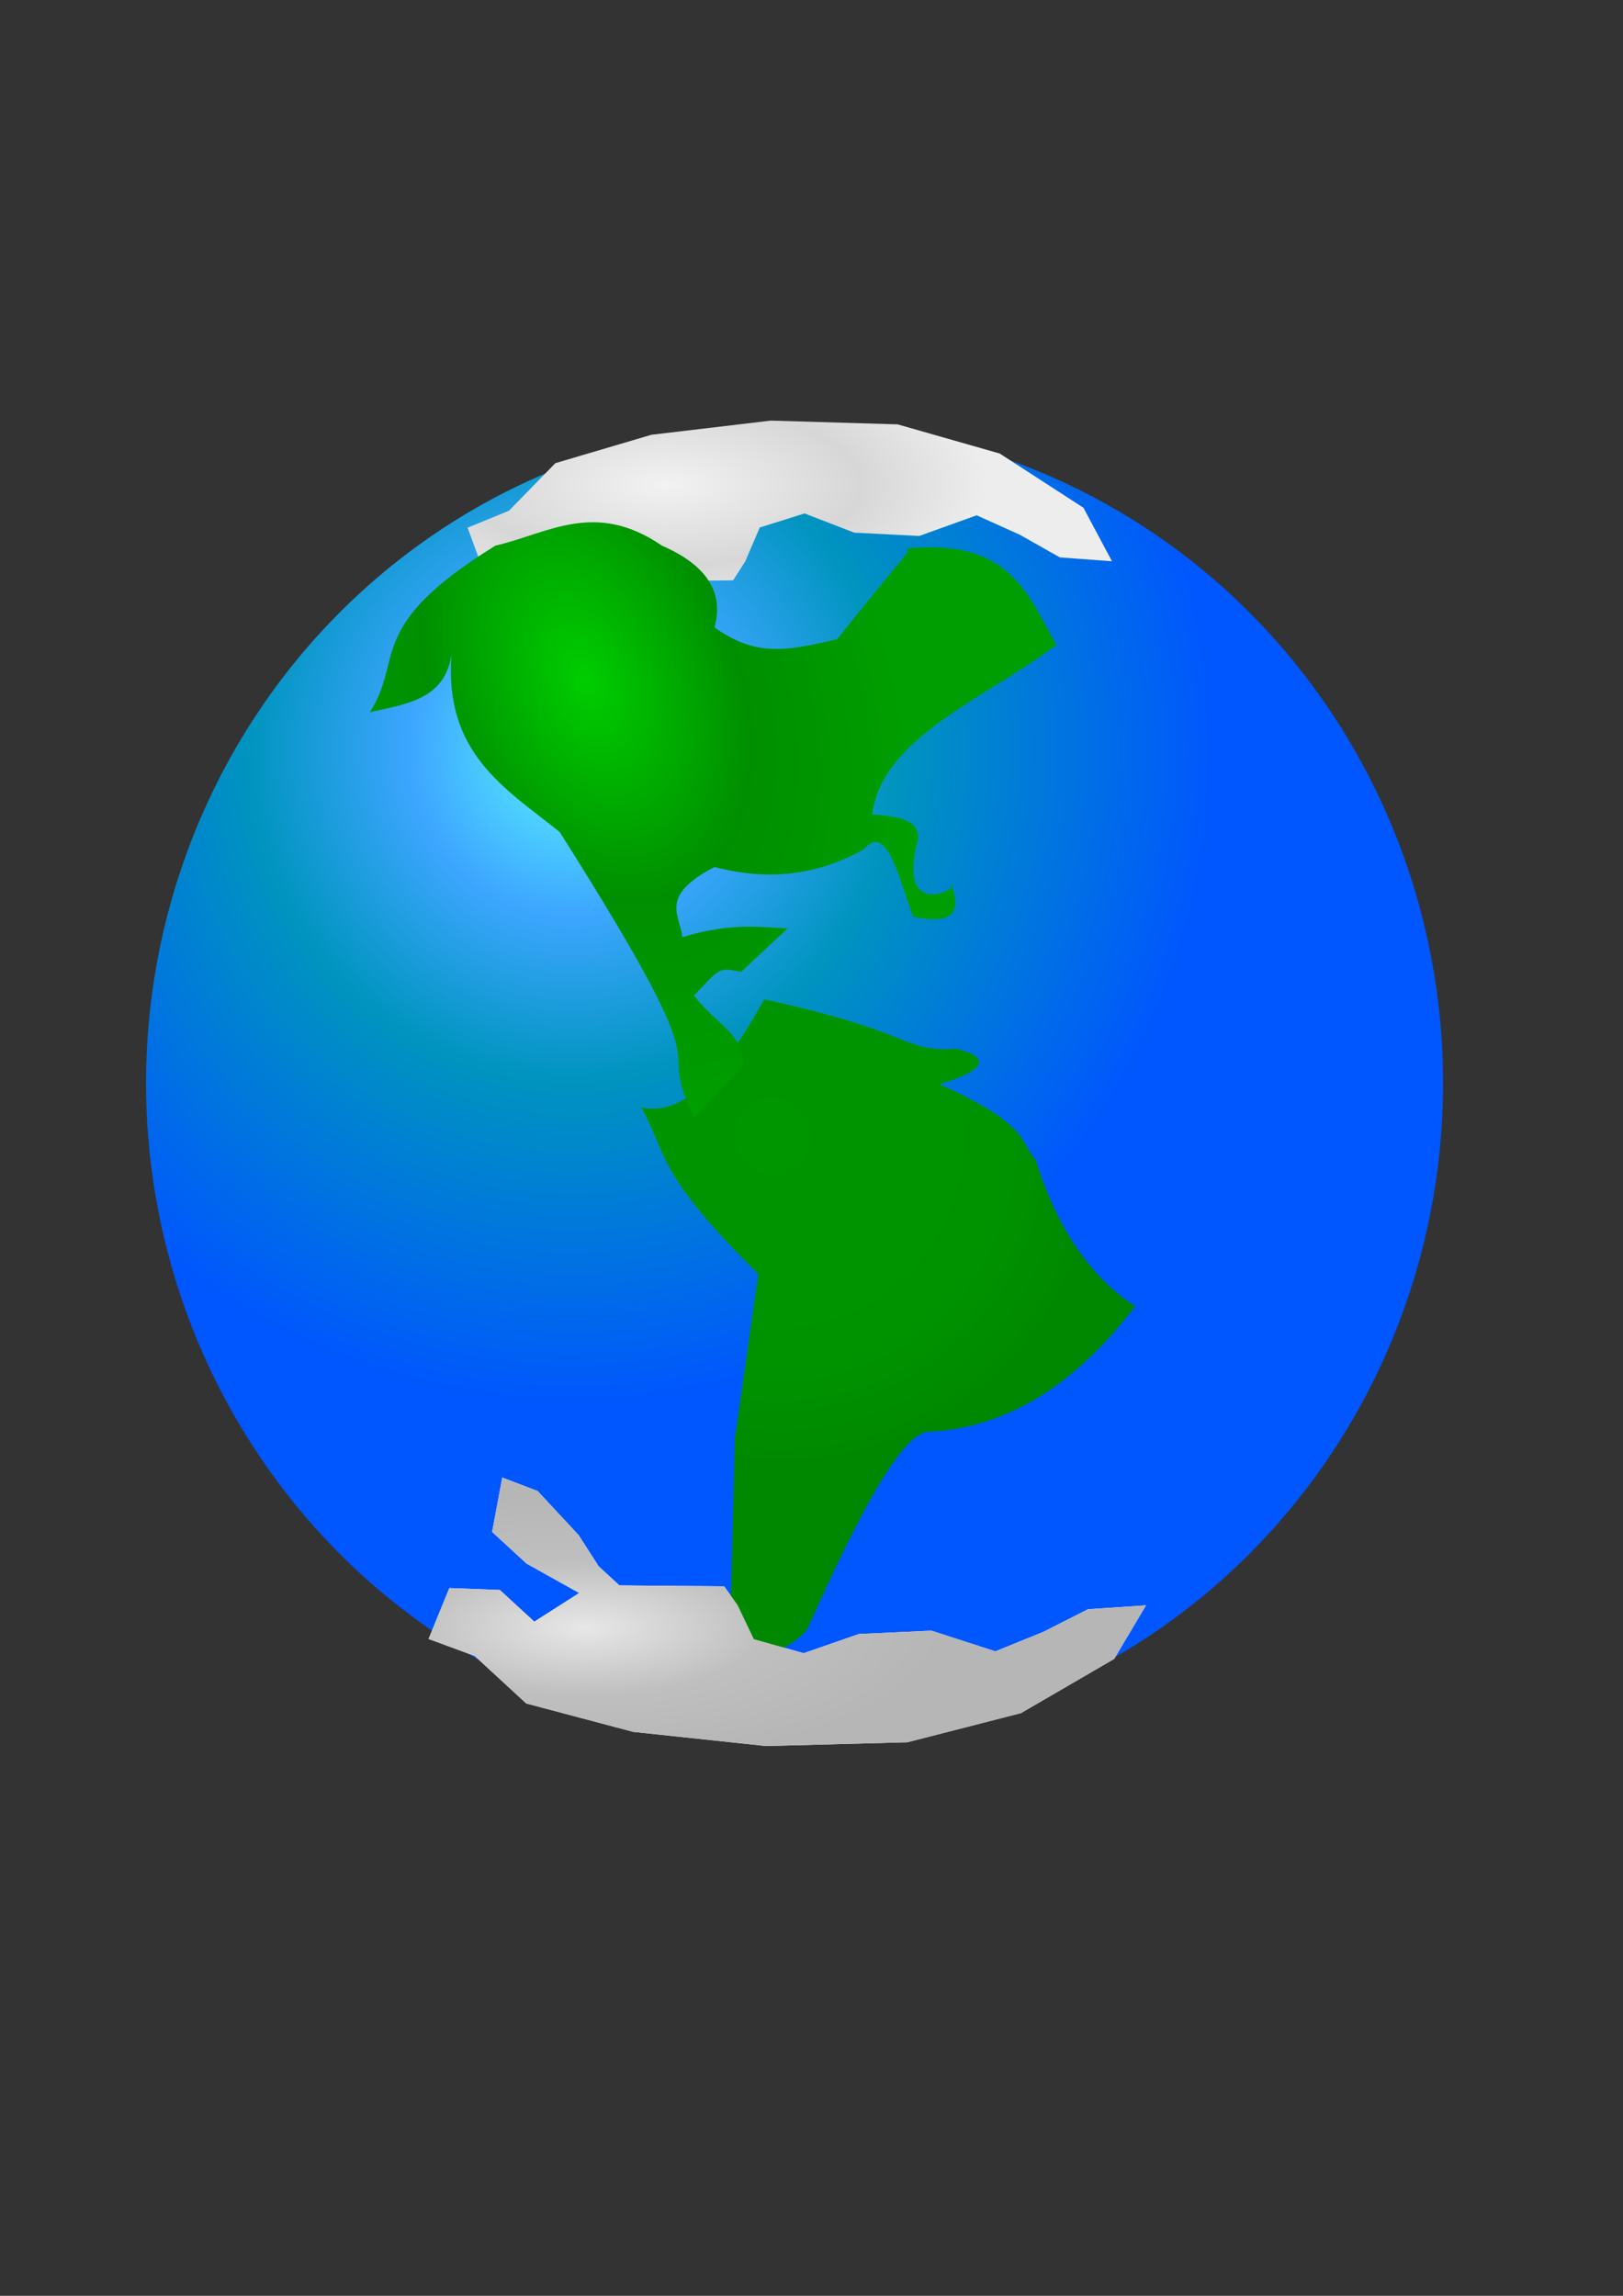 <?xml version="1.0" encoding="UTF-8"?>
<svg width="210mm" height="297mm" version="1.1" xmlns="http://www.w3.org/2000/svg" xmlns:xlink="http://www.w3.org/1999/xlink">
<rect width="100%" height="100%" fill="#333333" stroke="none"/>
<defs>
<radialGradient id="e" cx="182.86" cy="172.39" r="317.14" gradientTransform="matrix(1 0 0 1.018 0 -5.989)" gradientUnits="userSpaceOnUse">
<stop stop-color="#5af5ff" offset="0"/>
<stop stop-color="#3da6ff" offset=".25"/>
<stop stop-color="#0094bf" offset=".5"/>
<stop stop-color="#0056ff" offset="1"/>
</radialGradient>
<radialGradient id="d" cx="325.63" cy="188.84" r="157.56" gradientTransform="matrix(1 0 0 .417 0 158.28)" gradientUnits="userSpaceOnUse">
<stop stop-color="#f2f2f2" offset="0"/>
<stop stop-color="#d7d7d7" offset=".603"/>
<stop stop-color="#ededed" offset="1"/>
</radialGradient>
<radialGradient id="c" cx="286.01" cy="809.67" r="175.42" gradientTransform="matrix(1 0 0 .374 0 493.21)" gradientUnits="userSpaceOnUse">
<stop stop-color="#e7e7e7" offset="0"/>
<stop stop-color="#bfbfbf" offset=".5"/>
<stop stop-color="#b6b6b6" offset="1"/>
</radialGradient>
<radialGradient id="b" cx="375" cy="593.19" r="120.71" gradientTransform="matrix(.849 1.088 -1.068 .834 692.87 -347.35)" gradientUnits="userSpaceOnUse">
<stop stop-color="#009600" offset="0"/>
<stop stop-color="#009300" offset=".684"/>
<stop stop-color="#080" offset="1"/>
</radialGradient>
<radialGradient id="a" cx="288.08" cy="336.09" r="167.86" gradientTransform="matrix(.519 1.228 -.8 .338 405.44 -134.81)" gradientUnits="userSpaceOnUse">
<stop stop-color="#00cd00" offset="0"/>
<stop stop-color="#008f00" offset=".5"/>
<stop stop-color="#009e00" offset="1"/>
</radialGradient>
</defs>
<path transform="translate(97.143 197.14)" d="m608.57 332.36a317.14 322.86 0 1 1-4e-3 -1.531" fill="url(#e)" stroke-width="0"/>
<path d="m529.84 248.26 13.96 26.173-25.492-1.897-19.583-11.068-21.096-9.517-28.09 10.107-31.83-1.63-24.265-9.383-21.895 6.872-7.136 16.656-5.909 9.17-46.017 0.456-9.078 9.304-8.792 15.239-18.012 21.576-15.558 6.604-4.454-26.574 15.129-15.507 23.122-14.357-19.726-14.035-15.129 15.507-22.181 0.936-9.136-24.89 20.239-8.288 22.694-23.26 46.959-13.877 58.406-6.926 62.003 1.843 49.9 14.248z" fill="url(#d)"/>
<path d="m544.88 811.1 15.542-26.173-28.381 1.897-21.803 11.068-23.487 9.517-31.273-10.107-35.437 1.63-27.015 9.383-24.377-6.872-7.945-16.656-6.579-9.17-51.233-0.456-10.106-9.304-9.788-15.239-20.054-21.576-17.321-6.604-4.959 26.574 16.844 15.507 25.743 14.357-21.962 14.035-16.844-15.507-24.695-0.936-10.171 24.89 22.533 8.288 25.266 23.26 52.281 13.877 65.026 6.926 69.031-1.843 55.555-14.248z" fill="#f2f2f2"/>
<path d="m395.12 795.81c-5.382 9.159-22.049 14.555-38.571 20l2.857-112.86 11.429-80c-50.951-50.346-44.513-58.953-57.143-81.429 22.227 4.656 41.557-19.673 60-52.857 73.268 15.772 66.74 25.243 92.857 24.286-9.926-2.308 37.224 3.985-7.143 17.143 44.87 20.271 38.798 27.83 47.143 37.143 10.073 32.917 27.05 57.551 48.571 71.429-27.902 36.772-60.676 58.926-100 61.429-13.271-1.741-35.385 40.736-60 95.714z" fill="url(#b)" stroke-width="0"/>
<path d="m544.88 811.1 15.542-26.173-28.381 1.897-21.803 11.068-23.487 9.517-31.273-10.107-35.437 1.63-27.015 9.383-24.377-6.872-7.945-16.656-6.579-9.17-51.233-0.456-10.106-9.304-9.788-15.239-20.054-21.576-17.321-6.604-4.959 26.574 16.844 15.507 25.743 14.357-21.962 14.035-16.844-15.507-24.695-0.936-10.171 24.89 22.533 8.288 25.266 23.26 52.281 13.877 65.026 6.926 69.031-1.843 55.555-14.248z" fill="url(#c)"/>
<path d="m339.41 546.79c-21.364-45.916 19.676-5.159-65.714-140-26.305-21.11-56.831-38.362-52.857-87.143-3.036 22.396-22.247 24.572-40 28.571 16.944-26.134-2.816-41.78 61.429-81.429 25.66-5.929 48.673-22.451 81.429 0 21.905 9.524 30.476 22.857 25.714 40 19.699 13.819 33.528 12.139 60 5.714 58.476-73.234 31.225-35.238 34.286-44.286 50.325-5.117 59.186 22.937 72.857 47.143-34.105 25.936-85.306 44.863-90 82.857 14.377 0.898 25.88 3.52 21.429 15.714-8.097 37.506 23.718 18.662 17.143 18.571 6.022 15.415-1.76 19.327-18.571 15.714-7.41-20.009-12.86-46.296-24.286-32.857-20.786 11.607-44.463 15.986-72.857 8.571-27.479 14.209-16.754 23.642-15.714 34.286 24.804-7.611 40.792-4.562 51.429-4.286-11.723 11.289 12.95-12.199-22.679 21.25-11.138-2.238-10.202-1.959-23.036 11.607 11.189 14.711 23.433 17.515 24.286 34.286z" fill="url(#a)" stroke-width="0"/>
</svg>
